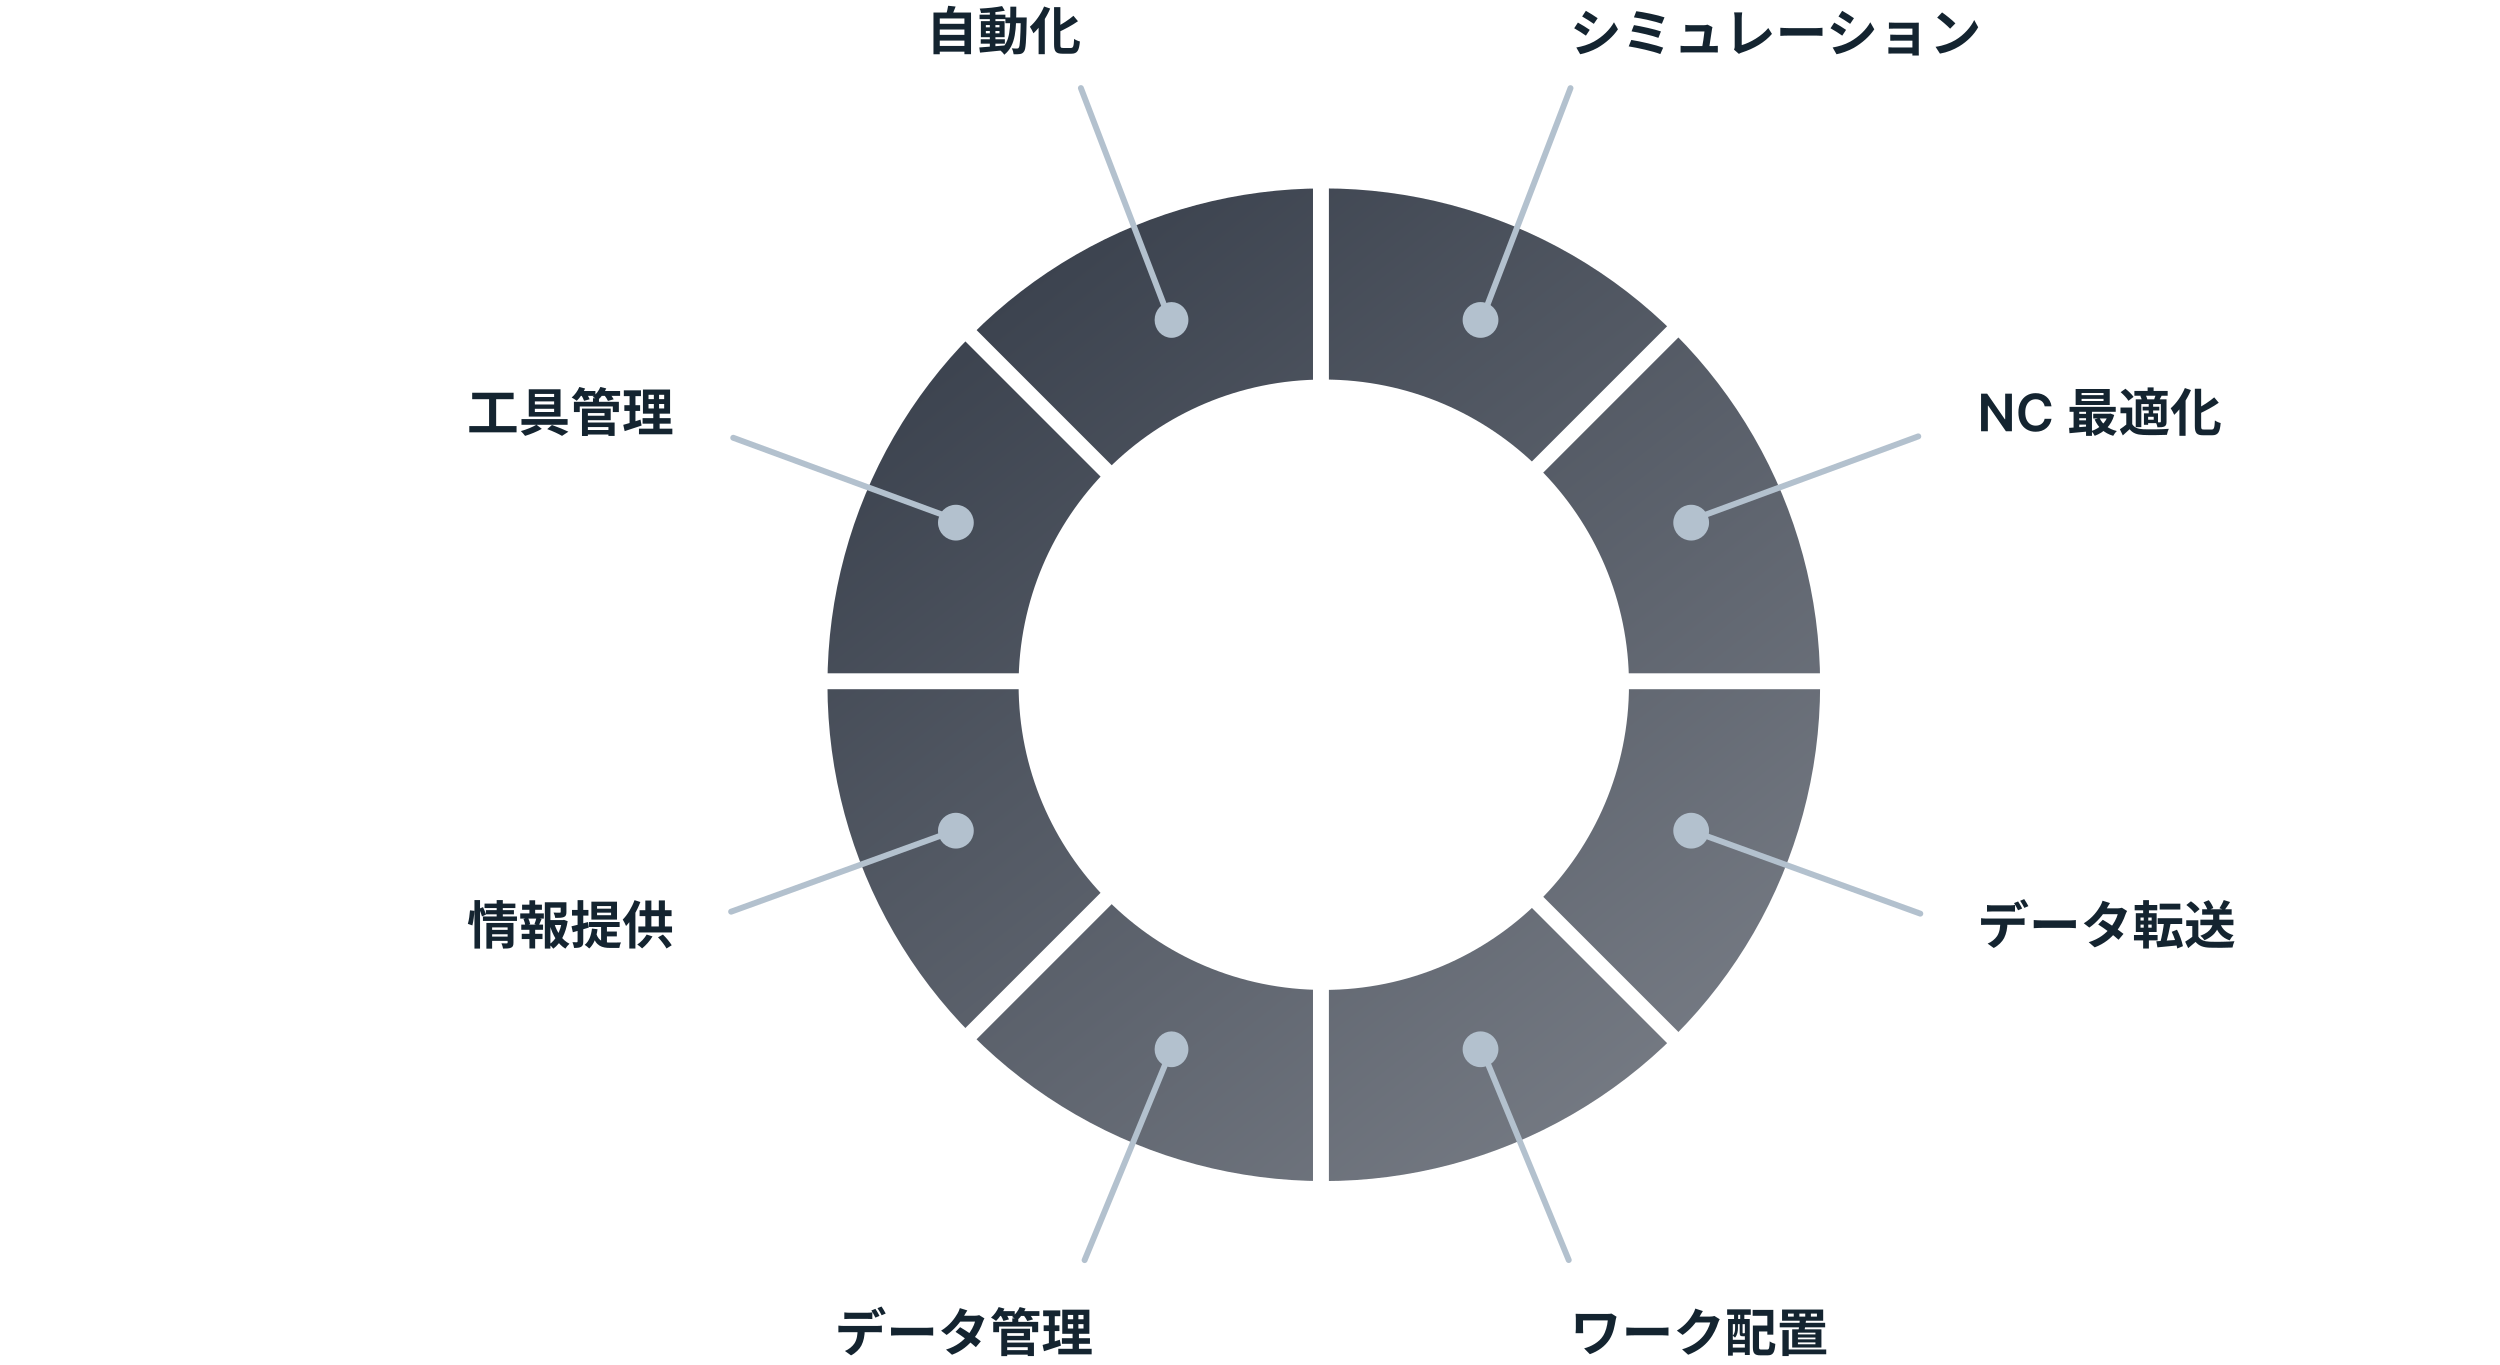 <?xml version="1.0" encoding="UTF-8"?>
<svg xmlns="http://www.w3.org/2000/svg" width="1258" height="687" viewBox="0 0 1258 687" fill="none">
  <rect x="0" y="0" width="1258" height="687" fill="#333333" stroke="none"/>
  <g clip-path="url(#clip0_1017_7236)">
    <rect width="1258" height="687" fill="white"></rect>
    <circle cx="666.133" cy="344.562" r="249.759" fill="url(#paint0_linear_1017_7236)"></circle>
    <path d="M471.85 11.974V14.86H485.994V11.974H471.85ZM471.85 17.538V20.424H485.994V17.538H471.85ZM471.85 23.128V26.014H485.994V23.128H471.85ZM469.718 6.306V27.314H472.89V9.296H485.292V27.262H488.62V6.306H469.718ZM477.102 2.9C476.92 4.252 476.478 6.072 476.062 7.372L478.922 7.892C479.494 6.748 480.248 5.032 480.872 3.29L477.102 2.9ZM493.508 19.748V21.958H505.65V19.748H493.508ZM492.91 7.372V9.634H505.91V7.372H492.91ZM498.084 5.526V24.168H500.892V5.526H498.084ZM492.78 23.882L493.144 26.482C496.524 26.17 501.256 25.702 505.676 25.234L505.65 22.868C500.97 23.284 496.004 23.648 492.78 23.882ZM496.082 15.588H502.946V16.784H496.082V15.588ZM496.082 12.598H502.946V13.768H496.082V12.598ZM493.586 10.648V18.734H505.52V10.648H493.586ZM504.246 3.056C501.386 3.68 496.862 4.148 492.988 4.33C493.274 4.928 493.56 5.916 493.664 6.54C497.564 6.462 502.296 6.072 505.624 5.396L504.246 3.056ZM505.91 8.802V11.662H514.906V8.802H505.91ZM513.658 8.802V9.478C513.45 19.54 513.242 23.206 512.644 23.986C512.41 24.35 512.15 24.428 511.76 24.428C511.24 24.428 510.252 24.428 509.134 24.324C509.628 25.156 509.966 26.43 510.044 27.288C511.266 27.34 512.488 27.34 513.294 27.184C514.152 27.028 514.75 26.742 515.322 25.858C516.18 24.688 516.388 20.892 516.622 10.18C516.622 9.816 516.648 8.802 516.648 8.802H513.658ZM508.406 3.368C508.38 13.742 508.666 21.022 503.18 25.208C503.882 25.728 504.896 26.794 505.338 27.548C511.344 22.816 511.37 14.47 511.396 3.368H508.406ZM530.402 3.602V22.296C530.402 25.988 531.364 27.028 534.64 27.028C535.342 27.028 538.358 27.028 539.112 27.028C542.18 27.028 543.012 25.364 543.402 20.866C542.518 20.684 541.244 20.112 540.49 19.566C540.308 23.232 540.1 24.142 538.826 24.142C538.202 24.142 535.602 24.142 535.03 24.142C533.756 24.142 533.574 23.882 533.574 22.322V3.602H530.402ZM540.152 7.944C537.838 9.92 534.38 12.26 531.156 13.794C531.598 14.47 532.196 15.562 532.404 16.29C535.784 14.704 539.502 12.754 542.44 10.674L540.152 7.944ZM525.384 3.264C523.772 7.19 521.042 11.038 518.234 13.456C518.806 14.236 519.716 15.952 520.028 16.758C523.304 13.742 526.502 8.932 528.452 4.304L525.384 3.264ZM522.628 10.596V27.288H525.748V7.58L525.696 7.528L522.628 10.596Z" fill="#142430"></path>
    <path d="M237.6 197.63V200.88H258.452V197.63H237.6ZM236.144 214.4V217.546H259.934V214.4H236.144ZM246.102 199.398V215.648H249.664V199.398H246.102ZM269.138 201.972H278.836V203.532H269.138V201.972ZM269.138 205.716H278.836V207.302H269.138V205.716ZM269.138 198.228H278.836V199.762H269.138V198.228ZM266.07 195.862V209.642H282.06V195.862H266.07ZM262.404 210.864V213.75H285.622V210.864H262.404ZM275.352 215.934C278.16 216.948 281.124 218.352 282.814 219.34L286.012 217.234C284.036 216.272 280.656 214.868 277.744 213.854L275.352 215.934ZM269.944 213.698C268.176 214.816 264.77 216.22 262.092 216.922C262.794 217.598 263.73 218.664 264.224 219.34C266.902 218.534 270.334 217.13 272.648 215.804L269.944 213.698ZM294.67 216.376V218.664H307.358V216.376H294.67ZM298.388 200.386V203.506H301.404V200.386H298.388ZM288.794 202.18V207.354H291.732V204.52H308.372V207.354H311.414V202.18H288.794ZM294.566 205.612V207.848H304.186V209.2H294.566V211.436H307.306V205.612H294.566ZM294.696 212.606V214.894H306.162V219.366H309.282V212.606H294.696ZM292.85 205.612V219.392H295.814V205.612H292.85ZM291.42 196.746V199.19H299.61V196.746H291.42ZM301.95 196.746V199.19H312.038V196.746H301.95ZM291.524 194.718C290.718 196.694 289.236 198.722 287.676 200.022C288.378 200.386 289.626 201.218 290.224 201.686C291.758 200.204 293.422 197.838 294.436 195.498L291.524 194.718ZM302.106 194.718C301.352 196.616 299.896 198.514 298.232 199.71C299.012 200.048 300.338 200.724 300.962 201.192C302.522 199.84 304.134 197.682 305.07 195.446L302.106 194.718ZM292.382 198.644C293.006 199.58 293.682 200.906 293.916 201.712L296.724 200.906C296.412 200.074 295.684 198.826 295.034 197.942L292.382 198.644ZM304.004 198.722C304.732 199.632 305.59 200.958 305.928 201.738L308.814 200.932C308.398 200.1 307.488 198.852 306.734 197.994L304.004 198.722ZM326.338 203.298H334.216V205.534H326.338V203.298ZM326.338 198.67H334.216V200.854H326.338V198.67ZM323.53 196.018V208.16H337.18V196.018H323.53ZM323.348 210.396V213.204H337.466V210.396H323.348ZM321.528 215.7V218.508H338.324V215.7H321.528ZM313.91 196.408V199.32H322.542V196.408H313.91ZM314.17 203.896V206.782H322.1V203.896H314.17ZM313.624 213.776L314.326 216.948C316.822 216.142 319.942 215.128 322.854 214.14L322.308 211.15C319.188 212.164 315.86 213.204 313.624 213.776ZM316.796 197.552V214.01L319.76 213.542V197.552H316.796ZM329.016 197.136V206.938H328.73V217.026H331.928V206.938H331.642V197.136H329.016Z" fill="#142430"></path>
    <path d="M247.012 467.902V470.112H256.008V467.902H247.012ZM243.814 454.694V456.93H259.336V454.694H243.814ZM244.516 457.97V460.076H258.608V457.97H244.516ZM243.008 461.168V463.404H260.142V461.168H243.008ZM247.038 471.282V473.44H256.06V471.282H247.038ZM244.75 464.418V477.366H247.636V466.68H255.878V464.418H244.75ZM255.436 464.418V474.298C255.436 474.61 255.306 474.714 254.968 474.714C254.604 474.74 253.356 474.74 252.316 474.688C252.654 475.416 253.044 476.56 253.148 477.34C254.968 477.34 256.242 477.314 257.178 476.872C258.114 476.456 258.374 475.702 258.374 474.35V464.418H255.436ZM249.924 452.926V461.896H253.018V452.926H249.924ZM238.744 452.926V477.34H241.552V452.926H238.744ZM236.508 458.074C236.352 460.18 235.988 463.092 235.416 464.886L237.704 465.666C238.224 463.638 238.64 460.518 238.692 458.334L236.508 458.074ZM241.136 457.268C241.656 458.516 242.28 460.154 242.54 461.168L244.568 460.206C244.282 459.244 243.606 457.658 243.06 456.462L241.136 457.268ZM275.69 462.988V465.458H283.646V462.988H275.69ZM274.156 454.018V477.34H276.964V456.748H283.724V454.018H274.156ZM282.138 454.018V458.88C282.138 459.166 282.034 459.244 281.618 459.27C281.254 459.27 279.824 459.27 278.55 459.218C278.914 459.972 279.304 461.09 279.408 461.896C281.332 461.896 282.736 461.87 283.75 461.454C284.764 461.038 285.024 460.258 285.024 458.932V454.018H282.138ZM278.966 464.808L276.626 465.406C278.108 470.606 280.656 475.052 284.504 477.366C284.972 476.586 285.882 475.468 286.558 474.896C282.892 473.05 280.266 469.124 278.966 464.808ZM282.736 462.988V463.586C282.086 468.292 279.928 472.79 276.366 475.26C277.042 475.78 277.952 476.69 278.42 477.392C282.32 474.506 284.712 469.462 285.648 463.534L283.776 462.858L283.282 462.988H282.736ZM262.716 455.24V457.814H272.7V455.24H262.716ZM262.534 469.904V472.53H272.986V469.904H262.534ZM261.78 459.608V462.234H273.662V459.608H261.78ZM262.3 465.25V467.876H273.272V465.25H262.3ZM266.408 453.004V460.596H269.294V453.004H266.408ZM266.408 466.342V477.262H269.294V466.342H266.408ZM269.944 461.844C269.736 462.78 269.294 464.132 268.93 465.016L271.14 465.64C271.556 464.834 271.998 463.664 272.518 462.468L269.944 461.844ZM263.418 462.468C263.86 463.508 264.25 464.86 264.354 465.692L266.798 465.016C266.694 464.21 266.226 462.858 265.732 461.896L263.418 462.468ZM300.442 459.244H307.488V460.518H300.442V459.244ZM300.442 455.942H307.488V457.242H300.442V455.942ZM297.582 453.732V462.754H310.478V453.732H297.582ZM296.308 463.95V466.472H311.804V463.95H296.308ZM302.47 465.328V474.636L305.408 475.91V465.328H302.47ZM300.078 469.93L298.206 470.554C299.87 476.066 302.886 477.002 307.098 477.002H311.648C311.752 476.196 312.116 474.896 312.506 474.246C311.362 474.298 308.112 474.298 307.228 474.298C304.03 474.298 301.378 473.804 300.078 469.93ZM304.602 468.76V471.204H310.4V468.76H304.602ZM297.868 467.252C297.478 470.814 296.386 473.7 294.228 475.442C294.878 475.858 296.048 476.794 296.516 477.288C298.804 475.182 300.13 471.828 300.676 467.59L297.868 467.252ZM287.572 466.108L288.248 469.124C290.588 468.474 293.526 467.616 296.256 466.784L295.84 463.976C292.85 464.808 289.704 465.666 287.572 466.108ZM287.832 457.866V460.726H296.1V457.866H287.832ZM290.64 452.952V473.674C290.64 474.038 290.536 474.142 290.224 474.142C289.912 474.142 289.002 474.142 288.066 474.116C288.43 474.948 288.794 476.222 288.872 477.002C290.536 477.002 291.68 476.898 292.46 476.404C293.266 475.936 293.5 475.13 293.5 473.7V452.952H290.64ZM319.292 452.952C317.966 456.67 315.704 460.388 313.364 462.728C313.884 463.508 314.742 465.224 315.028 465.978C317.862 462.988 320.566 458.308 322.23 453.888L319.292 452.952ZM316.666 460.206V477.314H319.734V457.19V457.164L316.666 460.206ZM321.84 457.996V460.986H337.934V457.996H321.84ZM321.216 466.186V469.228H338.168V466.186H321.216ZM324.726 453.134V467.746H327.768V453.134H324.726ZM331.512 453.082V467.798H334.58V453.082H331.512ZM325.402 470.268C324.336 472.14 322.516 474.064 320.67 475.286C321.372 475.702 322.542 476.69 323.114 477.236C324.934 475.78 327.04 473.466 328.34 471.204L325.402 470.268ZM331.122 471.646C332.734 473.362 334.58 475.728 335.386 477.288L338.012 475.65C337.102 474.116 335.282 471.906 333.592 470.268L331.122 471.646Z" fill="#142430"></path>
    <path d="M424.862 660.396V663.75C425.668 663.698 426.76 663.646 427.67 663.646C429.282 663.646 434.638 663.646 436.172 663.646C437.056 663.646 438.07 663.698 438.954 663.75V660.396C438.07 660.5 437.056 660.578 436.172 660.578C434.638 660.578 429.282 660.578 427.644 660.578C426.786 660.578 425.694 660.5 424.862 660.396ZM421.872 667.026V670.432C422.574 670.38 423.588 670.354 424.342 670.354C425.98 670.354 439.838 670.354 441.372 670.354C442.1 670.354 443.114 670.38 443.764 670.432V667.026C443.062 667.156 441.918 667.208 441.372 667.208C439.838 667.208 425.98 667.208 424.342 667.208C423.536 667.208 422.626 667.13 421.872 667.026ZM435.158 668.846L431.544 668.872C431.544 671.654 431.206 674.124 429.906 676.074C428.866 677.608 427.02 679.09 425.174 679.818L428.242 682.028C430.556 680.858 432.558 678.83 433.468 677.036C434.56 674.852 435.158 672.252 435.158 668.846ZM440.514 658.602L438.46 659.434C439.162 660.448 439.968 661.982 440.488 663.048L442.568 662.164C442.1 661.202 441.164 659.538 440.514 658.602ZM443.582 657.432L441.528 658.264C442.256 659.252 443.088 660.76 443.634 661.852L445.688 660.968C445.22 660.058 444.258 658.394 443.582 657.432ZM448.366 667.962V672.07C449.354 671.992 451.096 671.914 452.552 671.914C455.62 671.914 464.174 671.914 466.54 671.914C467.632 671.914 468.958 672.044 469.582 672.07V667.962C468.88 668.014 467.736 668.144 466.514 668.144C464.2 668.144 455.62 668.144 452.552 668.144C451.2 668.144 449.328 668.04 448.366 667.962ZM483.128 667.832L480.814 670.198C483.856 672.122 488.796 675.762 491.058 677.894L493.554 674.93C491.136 673.006 486.326 669.678 483.128 667.832ZM495.374 663.412L492.722 661.774C492.124 661.956 491.266 662.086 490.46 662.086H483.05L481.854 665.024H490.642C490.148 667.052 488.536 670.042 486.794 672.096C484.558 674.696 481.464 677.426 476.03 679.116L479.046 681.716C484.012 679.844 487.34 676.932 489.784 673.89C492.124 671.004 493.71 667.676 494.49 665.284C494.724 664.634 495.062 663.906 495.374 663.412ZM486.768 659.408L482.998 658.238C482.764 659.148 482.218 660.344 481.828 660.968C480.502 663.23 478.11 666.792 473.56 669.6L476.342 671.758C480.086 669.184 483.414 665.206 485.156 662.06C485.468 661.514 486.144 660.318 486.768 659.408ZM505.67 679.376V681.664H518.358V679.376H505.67ZM509.388 663.386V666.506H512.404V663.386H509.388ZM499.794 665.18V670.354H502.732V667.52H519.372V670.354H522.414V665.18H499.794ZM505.566 668.612V670.848H515.186V672.2H505.566V674.436H518.306V668.612H505.566ZM505.696 675.606V677.894H517.162V682.366H520.282V675.606H505.696ZM503.85 668.612V682.392H506.814V668.612H503.85ZM502.42 659.746V662.19H510.61V659.746H502.42ZM512.95 659.746V662.19H523.038V659.746H512.95ZM502.524 657.718C501.718 659.694 500.236 661.722 498.676 663.022C499.378 663.386 500.626 664.218 501.224 664.686C502.758 663.204 504.422 660.838 505.436 658.498L502.524 657.718ZM513.106 657.718C512.352 659.616 510.896 661.514 509.232 662.71C510.012 663.048 511.338 663.724 511.962 664.192C513.522 662.84 515.134 660.682 516.07 658.446L513.106 657.718ZM503.382 661.644C504.006 662.58 504.682 663.906 504.916 664.712L507.724 663.906C507.412 663.074 506.684 661.826 506.034 660.942L503.382 661.644ZM515.004 661.722C515.732 662.632 516.59 663.958 516.928 664.738L519.814 663.932C519.398 663.1 518.488 661.852 517.734 660.994L515.004 661.722ZM537.338 666.298H545.216V668.534H537.338V666.298ZM537.338 661.67H545.216V663.854H537.338V661.67ZM534.53 659.018V671.16H548.18V659.018H534.53ZM534.348 673.396V676.204H548.466V673.396H534.348ZM532.528 678.7V681.508H549.324V678.7H532.528ZM524.91 659.408V662.32H533.542V659.408H524.91ZM525.17 666.896V669.782H533.1V666.896H525.17ZM524.624 676.776L525.326 679.948C527.822 679.142 530.942 678.128 533.854 677.14L533.308 674.15C530.188 675.164 526.86 676.204 524.624 676.776ZM527.796 660.552V677.01L530.76 676.542V660.552H527.796ZM540.016 660.136V669.938H539.73V680.026H542.928V669.938H542.642V660.136H540.016Z" fill="#142430"></path>
    <path d="M813.452 662.58L810.93 660.994C810.228 661.124 809.344 661.176 808.46 661.176C806.614 661.176 797.072 661.176 796.032 661.176C794.836 661.176 793.666 661.15 792.86 661.098C792.938 661.774 792.964 662.554 792.964 663.256C792.964 664.478 792.964 667.702 792.964 668.742C792.964 669.444 792.912 670.094 792.834 670.874H796.656C796.578 670.068 796.578 669.132 796.578 668.742C796.578 667.702 796.578 665.206 796.578 664.426C798.424 664.426 807.394 664.426 809.032 664.426C808.772 667.208 807.992 670.12 806.666 672.226C804.638 675.476 800.608 677.608 797.124 678.492L800.01 681.43C804.196 679.974 807.732 677.374 809.89 673.994C811.918 670.848 812.516 667.052 812.984 664.348C813.036 663.984 813.296 662.97 813.452 662.58ZM818.366 667.962V672.07C819.354 671.992 821.096 671.914 822.552 671.914C825.62 671.914 834.174 671.914 836.54 671.914C837.632 671.914 838.958 672.044 839.582 672.07V667.962C838.88 668.014 837.736 668.144 836.514 668.144C834.2 668.144 825.62 668.144 822.552 668.144C821.2 668.144 819.328 668.04 818.366 667.962ZM865.374 663.854L862.696 662.19C862.124 662.398 861.24 662.502 860.434 662.502C859.628 662.502 854.168 662.502 853.024 662.502L851.828 665.466H860.59C860.174 667.39 858.666 670.51 856.898 672.538C854.61 675.112 851.724 677.374 846.42 678.986L849.488 681.716C854.376 679.792 857.496 677.4 859.966 674.384C862.332 671.498 863.814 668.04 864.516 665.7C864.724 665.05 865.088 664.348 865.374 663.854ZM856.898 659.72L853.076 658.472C852.842 659.382 852.296 660.578 851.906 661.202C850.632 663.438 848.344 666.792 843.794 669.574L846.706 671.732C850.45 669.184 853.544 665.518 855.312 662.372C855.598 661.826 856.274 660.63 856.898 659.72ZM883.548 667V669.99H890.776V667H883.548ZM882.04 667V677.868C882.04 681.092 882.95 682.002 885.836 682.002C886.434 682.002 888.852 682.002 889.476 682.002C892.206 682.002 893.012 680.676 893.35 676.256C892.518 676.048 891.192 675.502 890.516 674.982C890.386 678.466 890.204 679.09 889.216 679.09C888.67 679.09 886.746 679.09 886.304 679.09C885.29 679.09 885.134 678.934 885.134 677.842V667H882.04ZM881.936 659.122V662.112H889.32V671.602H892.336V659.122H881.936ZM869.56 663.724V682.184H871.952V666.298H878.01V681.82H880.48V663.724H869.56ZM870.86 674.176V676.334H879.18V674.176H870.86ZM870.86 678.128V680.546H879.18V678.128H870.86ZM869.092 658.862V661.618H881V658.862H869.092ZM872.576 659.486V665.752H874.63V659.486H872.576ZM875.67 659.486V665.752H877.75V659.486H875.67ZM873.096 665.726V668.326C873.096 669.548 872.966 670.978 871.9 672.122C872.238 672.304 872.81 672.824 873.044 673.11C874.266 671.758 874.526 669.834 874.526 668.352V665.726H873.096ZM875.41 665.726V670.536C875.41 672.07 875.748 672.408 876.892 672.408C877.1 672.408 877.568 672.408 877.776 672.408C878.582 672.408 879.024 672.122 879.206 671.394C878.764 671.264 878.166 671.056 877.88 670.796C877.828 670.874 877.776 670.9 877.516 670.9C877.438 670.9 877.152 670.9 877.074 670.9C876.892 670.9 876.866 670.848 876.866 670.51V665.726H875.41ZM911.238 660.994H914.28V662.502H911.238V660.994ZM905.44 660.994H908.404V662.502H905.44V660.994ZM899.72 660.994H902.606V662.502H899.72V660.994ZM896.73 658.94V664.608H917.426V658.94H896.73ZM895.56 665.622V667.91H918.414V665.622H895.56ZM898.186 679.064V681.456H918.96V679.064H898.186ZM896.912 669.288V682.366H900.084V669.288H896.912ZM904.712 673.032H913.526V673.942H904.712V673.032ZM904.712 675.502H913.526V676.438H904.712V675.502ZM904.712 670.588H913.526V671.472H904.712V670.588ZM901.826 668.924V678.076H916.542V668.924H901.826ZM905.674 664.088C905.518 665.986 905.232 668.326 904.946 669.86H907.962C908.248 668.404 908.586 666.168 908.794 664.296L905.674 664.088Z" fill="#142430"></path>
    <path d="M999.862 455.396V458.75C1000.67 458.698 1001.76 458.646 1002.67 458.646C1004.28 458.646 1009.64 458.646 1011.17 458.646C1012.06 458.646 1013.07 458.698 1013.95 458.75V455.396C1013.07 455.5 1012.06 455.578 1011.17 455.578C1009.64 455.578 1004.28 455.578 1002.64 455.578C1001.79 455.578 1000.69 455.5 999.862 455.396ZM996.872 462.026V465.432C997.574 465.38 998.588 465.354 999.342 465.354C1000.98 465.354 1014.84 465.354 1016.37 465.354C1017.1 465.354 1018.11 465.38 1018.76 465.432V462.026C1018.06 462.156 1016.92 462.208 1016.37 462.208C1014.84 462.208 1000.98 462.208 999.342 462.208C998.536 462.208 997.626 462.13 996.872 462.026ZM1010.16 463.846L1006.54 463.872C1006.54 466.654 1006.21 469.124 1004.91 471.074C1003.87 472.608 1002.02 474.09 1000.17 474.818L1003.24 477.028C1005.56 475.858 1007.56 473.83 1008.47 472.036C1009.56 469.852 1010.16 467.252 1010.16 463.846ZM1015.51 453.602L1013.46 454.434C1014.16 455.448 1014.97 456.982 1015.49 458.048L1017.57 457.164C1017.1 456.202 1016.16 454.538 1015.51 453.602ZM1018.58 452.432L1016.53 453.264C1017.26 454.252 1018.09 455.76 1018.63 456.852L1020.69 455.968C1020.22 455.058 1019.26 453.394 1018.58 452.432ZM1023.37 462.962V467.07C1024.35 466.992 1026.1 466.914 1027.55 466.914C1030.62 466.914 1039.17 466.914 1041.54 466.914C1042.63 466.914 1043.96 467.044 1044.58 467.07V462.962C1043.88 463.014 1042.74 463.144 1041.51 463.144C1039.2 463.144 1030.62 463.144 1027.55 463.144C1026.2 463.144 1024.33 463.04 1023.37 462.962ZM1058.13 462.832L1055.81 465.198C1058.86 467.122 1063.8 470.762 1066.06 472.894L1068.55 469.93C1066.14 468.006 1061.33 464.678 1058.13 462.832ZM1070.37 458.412L1067.72 456.774C1067.12 456.956 1066.27 457.086 1065.46 457.086H1058.05L1056.85 460.024H1065.64C1065.15 462.052 1063.54 465.042 1061.79 467.096C1059.56 469.696 1056.46 472.426 1051.03 474.116L1054.05 476.716C1059.01 474.844 1062.34 471.932 1064.78 468.89C1067.12 466.004 1068.71 462.676 1069.49 460.284C1069.72 459.634 1070.06 458.906 1070.37 458.412ZM1061.77 454.408L1058 453.238C1057.76 454.148 1057.22 455.344 1056.83 455.968C1055.5 458.23 1053.11 461.792 1048.56 464.6L1051.34 466.758C1055.09 464.184 1058.41 460.206 1060.16 457.06C1060.47 456.514 1061.14 455.318 1061.77 454.408ZM1086.75 454.72V457.684H1097.15V454.72H1086.75ZM1085.74 462.026V464.964H1098.09V462.026H1085.74ZM1088.99 463.664C1088.65 466.966 1087.85 471.36 1087.07 474.142L1089.87 474.766C1090.71 472.088 1091.67 467.928 1092.34 464.262L1088.99 463.664ZM1085.06 473.648L1085.61 476.716C1088.65 476.43 1092.73 476.066 1096.58 475.65V472.868C1092.37 473.18 1087.92 473.466 1085.06 473.648ZM1092.81 468.89C1094.09 471.516 1095.26 475 1095.59 477.288L1098.45 476.118C1098.01 473.83 1096.84 470.45 1095.46 467.824L1092.81 468.89ZM1074.17 455.396V458.074H1085.53V455.396H1074.17ZM1073.81 470.476V473.206H1085.71V470.476H1073.81ZM1078.43 452.952V460.544H1081.35V452.952H1078.43ZM1078.72 460.544V467.772H1078.43V477.314H1081.32V467.772H1081.01V460.544H1078.72ZM1077.11 465.25H1082.72V466.81H1077.11V465.25ZM1077.11 461.688H1082.72V463.222H1077.11V461.688ZM1074.74 459.53V468.968H1085.22V459.53H1074.74ZM1107.22 462.78V465.562H1123.86V462.78H1107.22ZM1108.13 457.528V460.258H1122.97V457.528H1108.13ZM1113.64 458.854V462.988C1113.64 465.406 1113.09 468.734 1107.22 470.866C1107.94 471.412 1108.91 472.478 1109.3 473.128C1115.48 470.45 1116.76 466.342 1116.76 463.04V458.854H1113.64ZM1117.23 464.756L1114.6 465.302C1115.87 469.228 1118.11 471.906 1121.96 473.18C1122.37 472.374 1123.23 471.178 1123.91 470.554C1120.48 469.67 1118.27 467.642 1117.23 464.756ZM1106.2 463.066H1100.12V465.952H1103.16V472.634H1106.2V463.066ZM1106.2 471.282H1103.34C1102.15 472.218 1100.74 473.128 1099.57 473.856L1101.11 477.106C1102.51 475.962 1103.68 474.974 1104.82 473.96C1106.51 475.988 1108.67 476.742 1111.87 476.872C1114.99 477.002 1120.24 476.95 1123.39 476.794C1123.52 475.858 1124.04 474.35 1124.38 473.622C1120.87 473.908 1114.96 473.986 1111.92 473.856C1109.22 473.752 1107.24 472.998 1106.2 471.282ZM1100.17 455.396C1101.7 456.566 1103.58 458.308 1104.36 459.53L1106.85 457.476C1105.97 456.254 1104.04 454.616 1102.48 453.524L1100.17 455.396ZM1118.99 452.9C1118.53 454.174 1117.59 455.89 1116.84 457.034L1119.38 457.944C1120.22 456.93 1121.23 455.396 1122.19 453.888L1118.99 452.9ZM1108.8 454.044C1109.71 455.318 1110.62 457.034 1110.91 458.152L1113.74 456.93C1113.38 455.786 1112.42 454.148 1111.45 452.978L1108.8 454.044Z" fill="#142430"></path>
    <path d="M1012.4 198.091V217H1009.36L1000.45 204.12H1000.29V217H996.865V198.091H999.93L1008.83 210.98H1009V198.091H1012.4ZM1032.32 204.471H1028.87C1028.77 203.905 1028.59 203.403 1028.32 202.966C1028.06 202.523 1027.73 202.147 1027.34 201.839C1026.94 201.532 1026.49 201.301 1025.99 201.147C1025.49 200.987 1024.95 200.907 1024.37 200.907C1023.34 200.907 1022.43 201.165 1021.64 201.683C1020.85 202.193 1020.22 202.944 1019.77 203.935C1019.32 204.92 1019.1 206.124 1019.1 207.545C1019.1 208.992 1019.32 210.211 1019.77 211.202C1020.23 212.187 1020.85 212.931 1021.64 213.436C1022.43 213.935 1023.34 214.184 1024.36 214.184C1024.93 214.184 1025.46 214.11 1025.95 213.962C1026.45 213.808 1026.9 213.584 1027.29 213.288C1027.69 212.993 1028.03 212.63 1028.3 212.199C1028.57 211.768 1028.76 211.276 1028.87 210.722L1032.32 210.74C1032.19 211.639 1031.91 212.482 1031.48 213.27C1031.06 214.058 1030.5 214.753 1029.81 215.357C1029.12 215.954 1028.31 216.421 1027.39 216.76C1026.47 217.092 1025.44 217.259 1024.32 217.259C1022.66 217.259 1021.17 216.874 1019.87 216.104C1018.56 215.335 1017.53 214.224 1016.78 212.771C1016.03 211.319 1015.66 209.577 1015.66 207.545C1015.66 205.508 1016.03 203.766 1016.79 202.32C1017.55 200.867 1018.58 199.756 1019.89 198.987C1021.19 198.217 1022.67 197.832 1024.32 197.832C1025.37 197.832 1026.35 197.98 1027.25 198.276C1028.16 198.571 1028.96 199.005 1029.67 199.577C1030.38 200.144 1030.96 200.839 1031.42 201.664C1031.88 202.483 1032.18 203.418 1032.32 204.471ZM1047.45 200.698H1058.5V201.79H1047.45V200.698ZM1047.45 197.76H1058.5V198.826H1047.45V197.76ZM1044.46 195.758V203.792H1061.62V195.758H1044.46ZM1041.39 204.728V207.224H1064.64V204.728H1041.39ZM1053.3 208.186V210.578H1061.8V208.186H1053.3ZM1045.37 208.264V210.422H1051.3V208.264H1045.37ZM1045.37 211.514V213.672H1051.3V211.514H1045.37ZM1056.5 210.344L1054 211.046C1055.77 215.102 1058.87 218.014 1063.36 219.314C1063.75 218.586 1064.56 217.442 1065.21 216.896C1061.02 215.908 1057.96 213.516 1056.5 210.344ZM1060.89 208.186V208.628C1059.75 212.632 1056.4 215.622 1052.37 216.896C1052.94 217.468 1053.72 218.586 1054.06 219.314C1058.68 217.572 1062.35 214.244 1063.88 208.81L1061.96 208.082L1061.44 208.186H1060.89ZM1041.16 215.31L1041.37 217.988C1044.1 217.754 1047.74 217.416 1051.22 217.078V214.556C1047.58 214.868 1043.76 215.154 1041.16 215.31ZM1049.69 205.534V219.34H1052.68V205.534H1049.69ZM1043.42 205.612V216.22H1046.28V205.612H1043.42ZM1072.93 205.066H1067.03V207.952H1069.94V214.634H1072.93V205.066ZM1072.93 213.412H1070.23C1069.08 214.374 1067.81 215.31 1066.72 216.012L1068.2 219.106C1069.5 217.988 1070.59 217 1071.63 215.986C1073.19 217.988 1075.3 218.742 1078.42 218.872C1081.59 219.028 1087.13 218.976 1090.38 218.82C1090.51 217.91 1091 216.48 1091.34 215.778C1087.73 216.064 1081.56 216.142 1078.44 215.986C1075.77 215.882 1073.92 215.128 1072.93 213.412ZM1067.11 197.344C1068.59 198.618 1070.33 200.412 1071.03 201.686L1073.61 199.71C1072.8 198.488 1070.98 196.746 1069.5 195.602L1067.11 197.344ZM1074.02 196.72V199.138H1090.77V196.72H1074.02ZM1078.18 204.676V206.548H1086.56V204.676H1078.18ZM1080.68 194.926V198.15H1083.7V194.926H1080.68ZM1081.23 203.22V208.498H1083.46V203.22H1081.23ZM1074.7 200.958V214.92H1077.51V203.324H1088.32V200.958H1074.7ZM1078.83 208.004V213.75H1080.94V208.004H1078.83ZM1080.03 208.004V209.746H1083.75V211.202H1080.03V212.918H1085.91V208.004H1080.03ZM1087.34 200.958V212.112C1087.34 212.424 1087.23 212.502 1086.95 212.528C1086.63 212.528 1085.67 212.528 1084.79 212.476C1085.15 213.178 1085.52 214.27 1085.65 215.024C1087.18 215.024 1088.3 214.998 1089.16 214.582C1089.99 214.114 1090.2 213.438 1090.2 212.164V200.958H1087.34ZM1084.84 198.436C1084.63 199.19 1084.24 200.308 1083.93 201.088L1086.4 201.686C1086.79 201.01 1087.23 200.1 1087.75 199.086L1084.84 198.436ZM1077.01 199.216C1077.4 199.996 1077.74 201.036 1077.85 201.712L1080.55 201.062C1080.45 200.36 1080.03 199.346 1079.59 198.618L1077.01 199.216ZM1104.44 195.602V214.296C1104.44 217.988 1105.41 219.028 1108.68 219.028C1109.38 219.028 1112.4 219.028 1113.15 219.028C1116.22 219.028 1117.05 217.364 1117.44 212.866C1116.56 212.684 1115.29 212.112 1114.53 211.566C1114.35 215.232 1114.14 216.142 1112.87 216.142C1112.24 216.142 1109.64 216.142 1109.07 216.142C1107.8 216.142 1107.62 215.882 1107.62 214.322V195.602H1104.44ZM1114.19 199.944C1111.88 201.92 1108.42 204.26 1105.2 205.794C1105.64 206.47 1106.24 207.562 1106.45 208.29C1109.83 206.704 1113.54 204.754 1116.48 202.674L1114.19 199.944ZM1099.43 195.264C1097.81 199.19 1095.08 203.038 1092.28 205.456C1092.85 206.236 1093.76 207.952 1094.07 208.758C1097.35 205.742 1100.54 200.932 1102.49 196.304L1099.43 195.264ZM1096.67 202.596V219.288H1099.79V199.58L1099.74 199.528L1096.67 202.596Z" fill="#142430"></path>
    <path d="M798.008 5.434L796.136 8.294C797.852 9.256 800.556 10.998 802.012 12.012L803.936 9.152C802.584 8.19 799.724 6.37 798.008 5.434ZM793.198 23.894L795.148 27.3C797.436 26.884 801.18 25.584 803.832 24.102C808.07 21.632 811.762 18.356 814.154 14.742L812.152 11.206C810.098 14.924 806.458 18.486 802.038 20.956C799.204 22.516 796.11 23.4 793.198 23.894ZM794.004 11.362L792.132 14.222C793.874 15.158 796.578 16.9 798.034 17.94L799.958 15.028C798.606 14.066 795.746 12.298 794.004 11.362ZM823.384 5.642L822.188 8.736C825.854 9.204 833.212 10.842 836.254 11.96L837.58 8.736C834.304 7.592 826.816 6.058 823.384 5.642ZM822.214 12.636L820.992 15.782C824.866 16.406 831.548 17.914 834.512 19.058L835.786 15.808C832.536 14.69 825.932 13.26 822.214 12.636ZM820.862 20.098L819.562 23.348C823.722 23.998 831.964 25.792 835.474 27.222L836.904 23.972C833.316 22.646 825.334 20.774 820.862 20.098ZM861.708 13.624L859.212 12.402C858.874 12.584 857.808 12.688 857.288 12.688C856.04 12.688 851.932 12.688 850.606 12.688C849.93 12.688 848.734 12.61 848.032 12.506V15.938C848.786 15.886 849.826 15.834 850.632 15.834C851.386 15.834 856.43 15.834 857.678 15.834C857.548 17.576 856.768 22.594 856.43 24.31H860.018C860.33 22.438 861.214 16.536 861.474 14.716C861.5 14.43 861.604 13.962 861.708 13.624ZM845.666 23.036V26.442C846.628 26.39 847.304 26.364 848.214 26.364C849.54 26.364 860.564 26.364 861.916 26.364C862.592 26.364 863.866 26.39 864.412 26.416V23.062C863.736 23.14 862.514 23.192 861.864 23.192C860.59 23.192 849.774 23.192 848.214 23.192C847.33 23.192 846.342 23.114 845.666 23.036ZM872.562 24.986L875.006 27.118C875.63 26.702 876.202 26.52 876.54 26.416C882.676 24.414 888.084 21.294 891.646 17.056L889.8 14.092C886.472 18.174 880.674 21.502 876.436 22.698C876.436 20.722 876.436 12.064 876.436 9.178C876.436 8.19 876.54 7.228 876.67 6.24H872.588C872.744 6.968 872.9 8.216 872.9 9.178C872.9 12.09 872.9 21.32 872.9 23.296C872.9 23.894 872.848 24.336 872.562 24.986ZM895.858 13.962V18.07C896.846 17.992 898.588 17.914 900.044 17.914C903.112 17.914 911.666 17.914 914.032 17.914C915.124 17.914 916.45 18.044 917.074 18.07V13.962C916.372 14.014 915.228 14.144 914.006 14.144C911.692 14.144 903.112 14.144 900.044 14.144C898.692 14.144 896.82 14.04 895.858 13.962ZM926.992 5.434L925.12 8.294C926.836 9.256 929.54 10.998 930.996 12.012L932.92 9.152C931.568 8.19 928.708 6.37 926.992 5.434ZM922.182 23.894L924.132 27.3C926.42 26.884 930.164 25.584 932.816 24.102C937.054 21.632 940.746 18.356 943.138 14.742L941.136 11.206C939.082 14.924 935.442 18.486 931.022 20.956C928.188 22.516 925.094 23.4 922.182 23.894ZM922.988 11.362L921.116 14.222C922.858 15.158 925.562 16.9 927.018 17.94L928.942 15.028C927.59 14.066 924.73 12.298 922.988 11.362ZM950.496 11.336V14.456C951.146 14.43 952.758 14.378 953.72 14.378C955.826 14.378 961.312 14.378 962.326 14.378C962.326 15.236 962.326 23.374 962.326 26.026C962.326 26.546 962.326 27.534 962.3 27.95H965.55C965.55 27.508 965.524 26.598 965.524 26.182C965.524 24.128 965.524 14.196 965.524 13.156C965.524 12.61 965.524 11.752 965.55 11.388C965.134 11.414 964.172 11.44 963.574 11.44C961.416 11.44 955.852 11.44 953.72 11.44C952.758 11.44 951.172 11.388 950.496 11.336ZM951.172 17.42V20.514C951.796 20.462 953.044 20.462 954.032 20.462C955.306 20.462 963.106 20.462 963.834 20.462V17.498C963.132 17.498 955.306 17.498 954.032 17.498C953.044 17.498 951.848 17.472 951.172 17.42ZM950.236 23.79V26.988C950.652 26.988 951.718 26.936 952.472 26.936C954.084 26.936 962.43 26.936 963.86 26.936V23.894C962.742 23.894 954.084 23.894 952.472 23.894C951.536 23.894 950.652 23.842 950.236 23.79ZM977.25 6.24L974.78 8.866C976.678 10.166 979.954 13 981.306 14.456L983.958 11.752C982.424 10.166 979.044 7.462 977.25 6.24ZM973.974 23.556L976.184 26.988C979.824 26.364 983.178 24.934 985.83 23.348C990.016 20.826 993.474 17.238 995.424 13.702L993.422 10.062C991.758 13.572 988.378 17.524 983.932 20.176C981.41 21.658 978.056 22.984 973.974 23.556Z" fill="#142430"></path>
    <circle cx="666.134" cy="344.562" r="153.074" fill="white" stroke="white"></circle>
    <line x1="402.268" y1="342.807" x2="924.87" y2="342.807" stroke="white" stroke-width="8"></line>
    <line x1="664.699" y1="606.183" x2="664.699" y2="83.581" stroke="white" stroke-width="8"></line>
    <line x1="478.615" y1="530.105" x2="848.151" y2="160.57" stroke="white" stroke-width="8"></line>
    <line x1="850.418" y1="530.775" x2="480.882" y2="161.239" stroke="white" stroke-width="8"></line>
    <circle cx="481" cy="263" r="7.5" fill="#B3C1CE" stroke="#B3C1CE" stroke-width="3"></circle>
    <circle cx="481" cy="418" r="7.5" fill="#B3C1CE" stroke="#B3C1CE" stroke-width="3"></circle>
    <path d="M596.5 161C596.5 165.224 593.286 168.5 589.5 168.5C585.714 168.5 582.5 165.224 582.5 161C582.5 156.776 585.714 153.5 589.5 153.5C593.286 153.5 596.5 156.776 596.5 161Z" fill="#B3C1CE" stroke="#B3C1CE" stroke-width="3"></path>
    <path d="M596.5 528C596.5 532.224 593.286 535.5 589.5 535.5C585.714 535.5 582.5 532.224 582.5 528C582.5 523.776 585.714 520.5 589.5 520.5C593.286 520.5 596.5 523.776 596.5 528Z" fill="#B3C1CE" stroke="#B3C1CE" stroke-width="3"></path>
    <circle cx="745" cy="161" r="7.5" fill="#B3C1CE" stroke="#B3C1CE" stroke-width="3"></circle>
    <circle cx="745" cy="528" r="7.5" fill="#B3C1CE" stroke="#B3C1CE" stroke-width="3"></circle>
    <circle cx="851" cy="263" r="7.5" fill="#B3C1CE" stroke="#B3C1CE" stroke-width="3"></circle>
    <circle cx="851" cy="418" r="7.5" fill="#B3C1CE" stroke="#B3C1CE" stroke-width="3"></circle>
    <line x1="747.103" y1="156.987" x2="790.274" y2="44.367" stroke="#B3C1CE" stroke-width="3" stroke-linecap="round"></line>
    <line x1="1.5" y1="-1.5" x2="122.111" y2="-1.5" transform="matrix(-0.358 -0.934 -0.934 0.358 586.224 158.925)" stroke="#B3C1CE" stroke-width="3" stroke-linecap="round"></line>
    <line x1="745.642" y1="527.807" x2="789.386" y2="634.042" stroke="#B3C1CE" stroke-width="3" stroke-linecap="round"></line>
    <line x1="1.5" y1="-1.5" x2="116.389" y2="-1.5" transform="matrix(-0.381 0.925 0.925 0.381 591.507 526.991)" stroke="#B3C1CE" stroke-width="3" stroke-linecap="round"></line>
    <line x1="852.409" y1="418.442" x2="966.292" y2="459.74" stroke="#B3C1CE" stroke-width="3" stroke-linecap="round"></line>
    <line x1="1.5" y1="-1.5" x2="122.64" y2="-1.5" transform="matrix(-0.94 0.341 0.341 0.94 483.704 418.341)" stroke="#B3C1CE" stroke-width="3" stroke-linecap="round"></line>
    <line x1="851.377" y1="261.52" x2="965.265" y2="219.594" stroke="#B3C1CE" stroke-width="3" stroke-linecap="round"></line>
    <line x1="1.5" y1="-1.5" x2="122.861" y2="-1.5" transform="matrix(-0.938 -0.345 -0.345 0.938 483.704 264.087)" stroke="#B3C1CE" stroke-width="3" stroke-linecap="round"></line>
  </g>
  <defs>
    <linearGradient id="paint0_linear_1017_7236" x1="663.48" y1="15.026" x2="1001.4" y2="444.357" gradientUnits="userSpaceOnUse">
      <stop stop-color="#3B424E"></stop>
      <stop offset="1" stop-color="#777C85"></stop>
    </linearGradient>
    <clipPath id="clip0_1017_7236">
      <rect width="1258" height="687" fill="white"></rect>
    </clipPath>
  </defs>
</svg>
